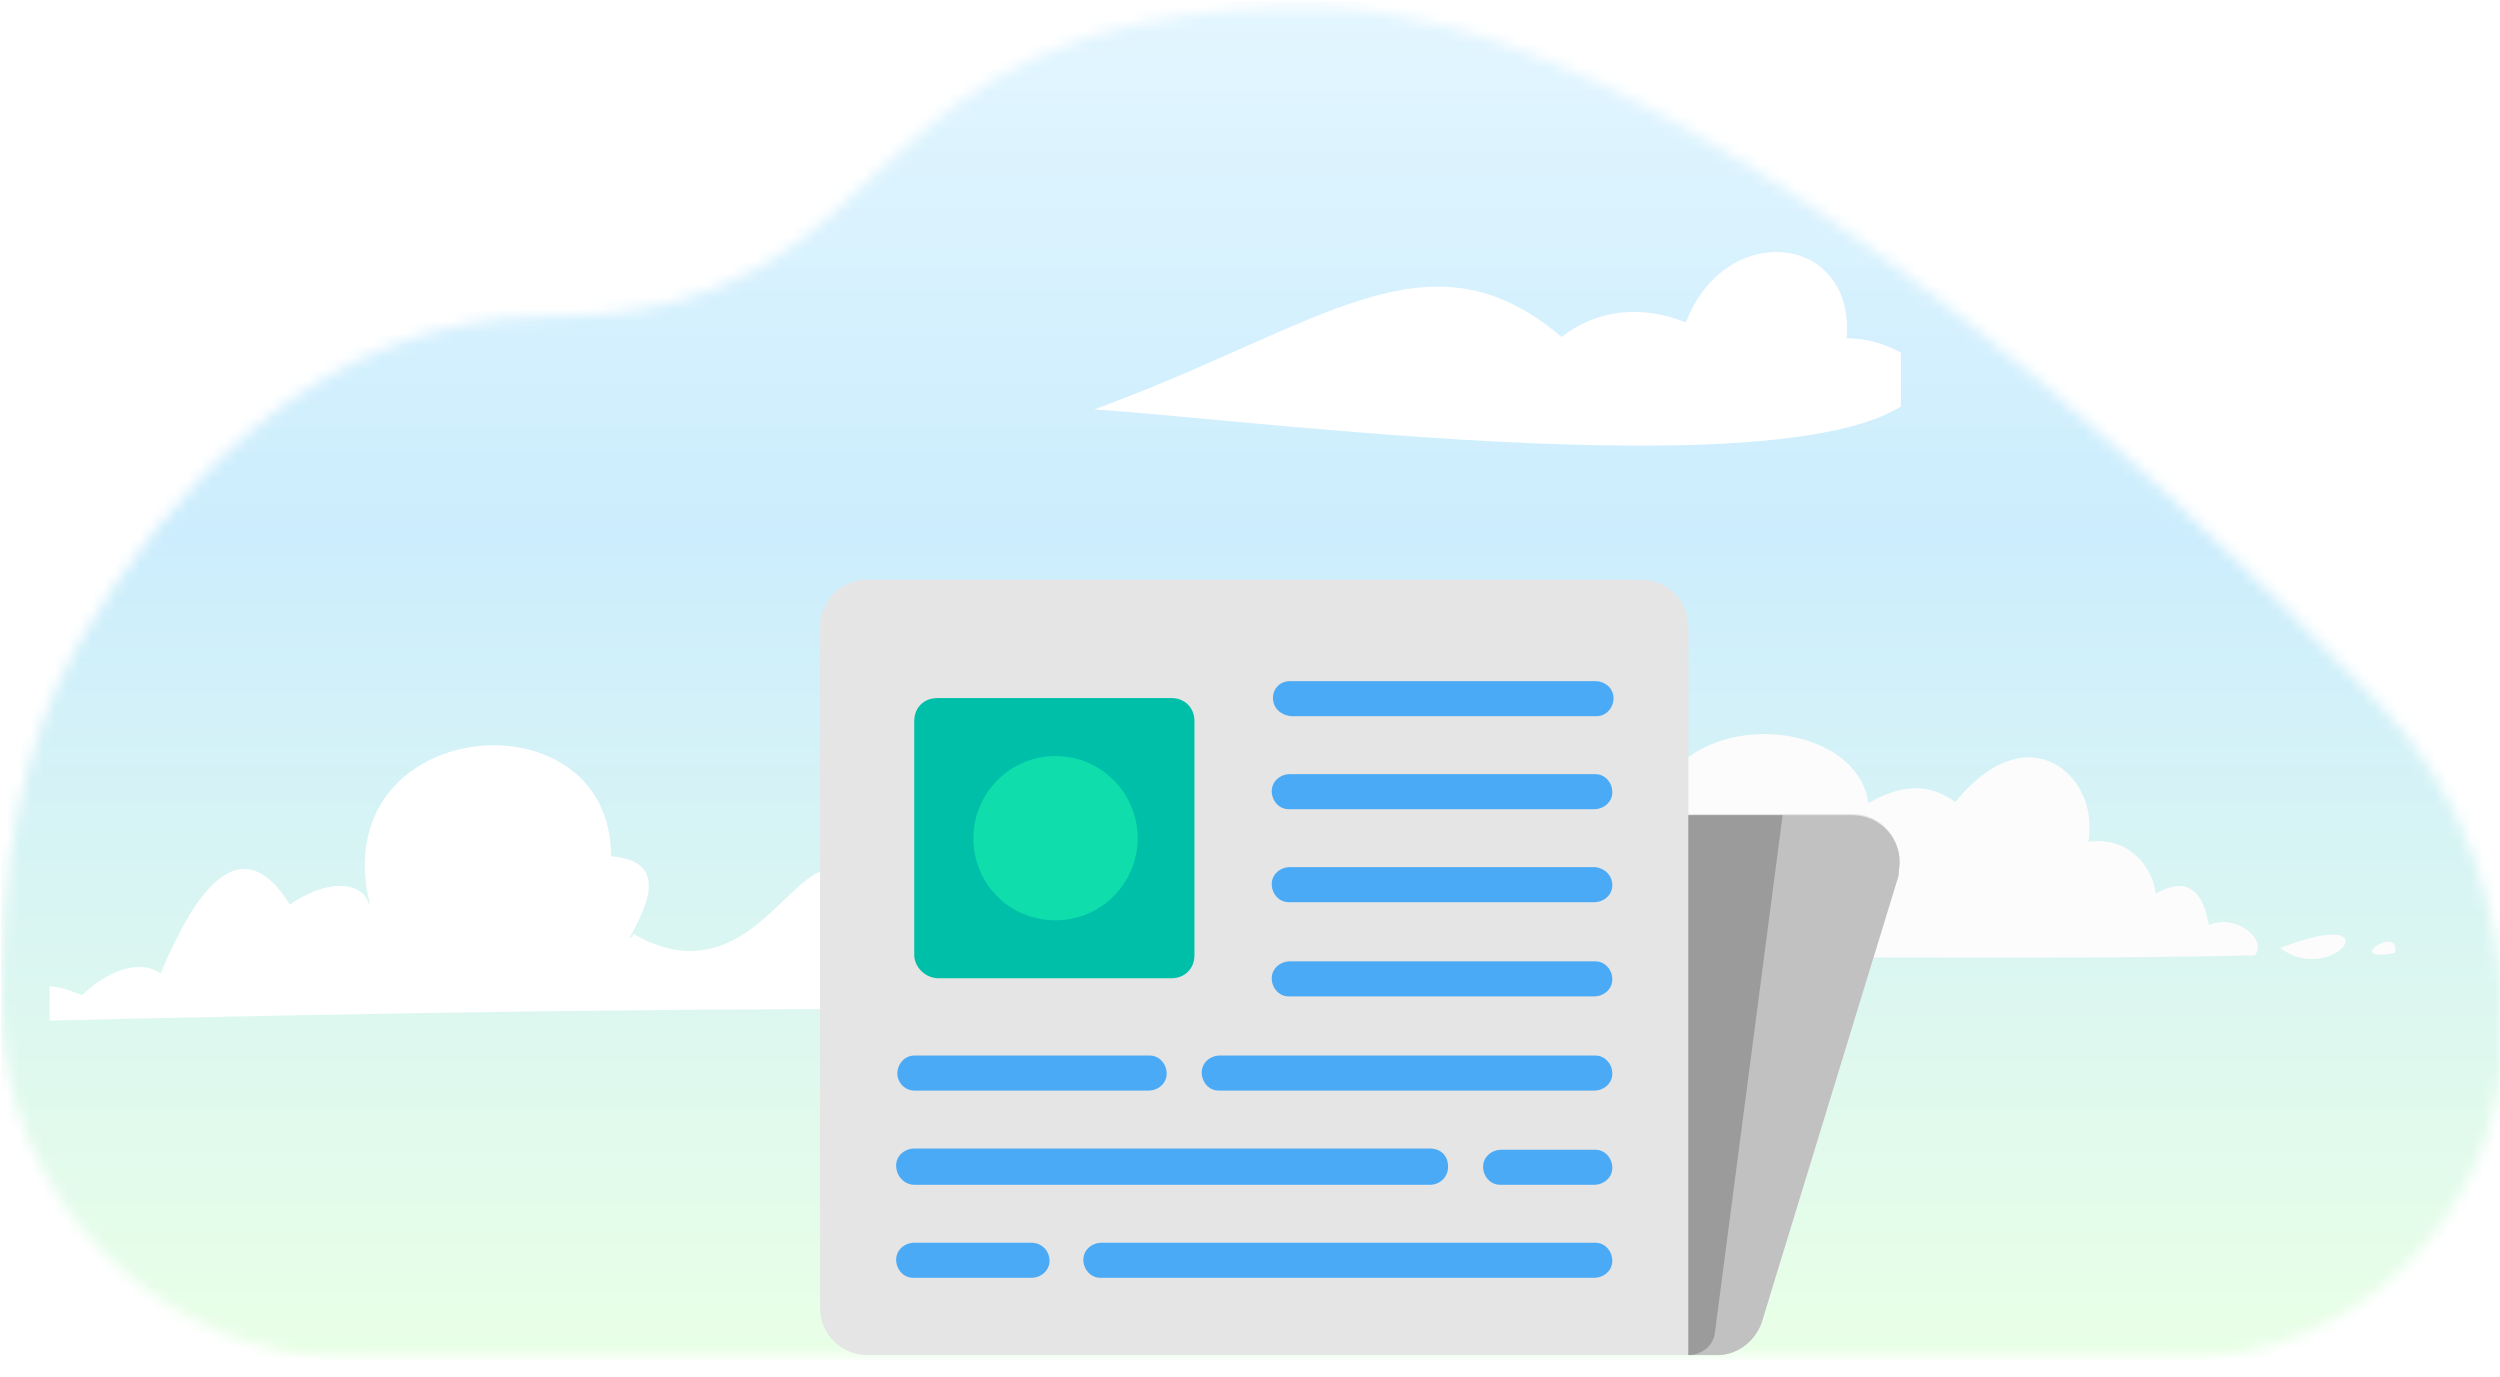 <?xml version="1.0" encoding="utf-8"?>
<!-- Generator: Adobe Illustrator 24.0.1, SVG Export Plug-In . SVG Version: 6.00 Build 0)  -->
<svg version="1.1" id="Layer_1" xmlns="http://www.w3.org/2000/svg" xmlns:xlink="http://www.w3.org/1999/xlink" x="0px" y="0px"
	 viewBox="0 0 207 114" style="enable-background:new 0 0 207 114;" xml:space="preserve">
<style type="text/css">
	.st0{fill:none;}
	.st1{fill:#D9D9D9;filter:url(#Adobe_OpacityMaskFilter);}
	.st2{mask:url(#mask0_7264_26800_2_);}
	.st3{fill:url(#SVGID_1_);}
	.st4{clip-path:url(#SVGID_3_);}
	.st5{fill:#FFFFFF;}
	.st6{clip-path:url(#SVGID_5_);}
	.st7{fill:#FCFCFC;}
	.st8{clip-path:url(#SVGID_7_);}
	.st9{fill:#E5E5E5;}
	.st10{fill:#C1C1C1;}
	.st11{fill:#9B9B9B;}
	.st12{fill:#4BAAF5;}
	.st13{fill:#00BFA8;}
	.st14{fill:#0FDEAC;}
</style>
<g>
	<rect x="-3.9" y="0.6" class="st0" width="216" height="112"/>
	<defs>
		<filter id="Adobe_OpacityMaskFilter" filterUnits="userSpaceOnUse" x="0.1" y="0.1" width="207.1" height="112.5">
			<feColorMatrix  type="matrix" values="1 0 0 0 0  0 1 0 0 0  0 0 1 0 0  0 0 0 1 0"/>
		</filter>
	</defs>
	<mask maskUnits="userSpaceOnUse" x="0.1" y="0.1" width="207.1" height="112.5" id="mask0_7264_26800_2_">
		<path class="st1" d="M0.1,82.9c0-10.5,1.4-21.1,6.7-30.1C13.7,41,26.2,26.2,45.2,26.2c31.6,0,23-25.6,63.3-25.6
			c29.8,0,69.6,37.8,88.3,57.5c7,7.3,10.5,17.1,10.5,27.2l0,0c0,15.1-12.2,27.3-27.3,27.3H29.8C13.4,112.6,0.1,99.3,0.1,82.9
			L0.1,82.9z"/>
	</mask>
	<g class="st2">
		
			<linearGradient id="SVGID_1_" gradientUnits="userSpaceOnUse" x1="103.681" y1="113.893" x2="103.681" y2="1.382" gradientTransform="matrix(1 0 0 -1 0 114)">
			<stop  offset="0" style="stop-color:#E3F6FF"/>
			<stop  offset="0.391" style="stop-color:#CCEDFD"/>
			<stop  offset="1" style="stop-color:#E9FFE6"/>
		</linearGradient>
		<rect x="0.1" y="0.1" class="st3" width="207.1" height="112.5"/>
	</g>
	<g>
		<defs>
			<rect id="SVGID_2_" x="4.1" y="61.6" width="118" height="25"/>
		</defs>
		<clipPath id="SVGID_3_">
			<use xlink:href="#SVGID_2_"  style="overflow:visible;"/>
		</clipPath>
		<g class="st4">
			<path class="st5" d="M24.3,74.7c-0.1,0.1-0.2,0.1-0.3,0.2c-4.1-6.6-7.9-1-10.7,5.7c-1.5-1.1-4.1-0.5-6.5,1.8
				c-1.2-0.4-4.6-2.3-6.6,2.2c32.8-0.8,60.6-1.2,83.3-1c0.8-2.3-2.3-4.8-5.4-3h-0.7c0.2-0.9,0.3-2.2-3.7-1.3
				c-0.2,0.2,0.7-2.5-1.4-1.7c-4.8-15.4-7.7,6.8-19.9-0.3c0,0.1,0,0.1,0,0.2l-0.3,0.2c1.3-2.4,3.5-6.4-1.5-6.8
				c0-13.8-23.7-11.7-20,3.9h-0.1C30.3,73.6,28.1,72.3,24.3,74.7 M108.9,80.3c2.3-4.2-9.5-7.6-8.1-0.3c-2.7,1.4-9.6-2.6-11,3.5
				c2.7,0.1,9,0,18.7-0.2C108.7,82.6,108.9,81.6,108.9,80.3 M117,79.3c-0.4,0-3.4,0.8-3.5,4c2.9-0.1,6.1-0.2,9.6-0.3
				C124.3,78.6,119.9,82.2,117,79.3L117,79.3z"/>
		</g>
	</g>
	<g>
		<defs>
			<rect id="SVGID_4_" x="111.1" y="60.6" width="89" height="21"/>
		</defs>
		<clipPath id="SVGID_5_">
			<use xlink:href="#SVGID_4_"  style="overflow:visible;"/>
		</clipPath>
		<g class="st6">
			<path class="st7" d="M188.8,78.5C193.2,81.8,198.4,74.8,188.8,78.5 M173,68.4c0.1-4.4-5.2-9.2-11.1-2c-1.1-0.7-3.2-2.2-7.2,0.1
				c-1-7.4-16.6-8.4-18.2,1.7c-2-0.9-6.3,0.5-8.1,4.7c-1.3-2.6-5.5-1.4-5.5,3.7c-0.6,0.2-4.1-0.5-5.3,2.9
				c19.7-0.6,48.2,0.1,69.1-0.4c1.1-1.3-1.6-3.5-3.8-2.5c-0.2-1-0.8-4.7-4.4-2.6c-0.2-1.9-2-4.8-5.6-4.3C173,69.4,173,69,173,68.4
				 M198.3,78.9C198.8,76.4,193.8,79.8,198.3,78.9L198.3,78.9z"/>
		</g>
	</g>
	<g>
		<defs>
			<rect id="SVGID_6_" x="90.3" y="20.6" width="67.1" height="16.4"/>
		</defs>
		<clipPath id="SVGID_7_">
			<use xlink:href="#SVGID_6_"  style="overflow:visible;"/>
		</clipPath>
		<g class="st8">
			<path class="st5" d="M159.8,30.4c-1.5-0.3-3-2.3-6.9-2.4c0.7-8.7-10.1-9.8-13.3-1.3c-3.5-1.4-7.2-1.2-10.3,1.2
				c-11.1-9.4-19.8-0.9-38.7,6C103.8,34.7,158.4,42,159.8,30.4L159.8,30.4z"/>
		</g>
	</g>
	<g id="news-1" transform="translate(0 -72.3)">
		<path id="Path_1" class="st9" d="M157.2,144.8l-11.3,36.9c-0.5,1.6-2,2.8-3.7,2.8H71.8c-2.1,0-3.9-1.7-3.9-3.9v-56.4
			c0-2.1,1.7-3.9,3.9-3.9h64.1c2.1,0,3.9,1.7,3.9,3.9v15.5h13.6c2.1,0,3.9,1.7,3.8,3.9c0,0,0,0,0,0.1
			C157.3,144.1,157.2,144.5,157.2,144.8z"/>
		<path id="Path_2" class="st10" d="M157.2,144.8l-11.3,36.9c-0.5,1.6-2,2.8-3.7,2.8h-2.4v-44.7h13.6c2.1,0,3.9,1.7,3.9,3.9
			C157.3,144,157.2,144.4,157.2,144.8z"/>
		<path id="Path_3" class="st11" d="M139.8,184.5L139.8,184.5v-44.7h7.8l-5.6,42.8C141.9,183.7,140.9,184.5,139.8,184.5z"/>
		<path id="Path_4" class="st12" d="M105.4,130.1c0-0.8,0.6-1.4,1.4-1.4c0,0,0,0,0,0h25.3c0.8,0,1.5,0.6,1.5,1.4
			c0,0.8-0.6,1.5-1.4,1.5h-25.3C106,131.5,105.4,130.9,105.4,130.1z M132.1,136.4h-25.3c-0.8,0-1.5,0.6-1.5,1.4
			c0,0.8,0.6,1.5,1.4,1.5l0,0h25.3c0.8,0,1.5-0.6,1.5-1.4S132.9,136.4,132.1,136.4L132.1,136.4L132.1,136.4z M132.1,144.1h-25.3
			c-0.8,0-1.5,0.6-1.5,1.4c0,0.8,0.6,1.5,1.4,1.5h25.3c0.8,0,1.5-0.6,1.5-1.4S132.9,144.2,132.1,144.1L132.1,144.1z M132.1,151.9
			h-25.3c-0.8,0-1.5,0.6-1.5,1.4s0.6,1.5,1.4,1.5l0,0h25.3c0.8,0,1.5-0.6,1.5-1.4C133.5,152.6,132.9,151.9,132.1,151.9L132.1,151.9z
			 M132.1,159.7H101c-0.8,0-1.5,0.6-1.5,1.4c0,0.8,0.6,1.5,1.4,1.5h31.1c0.8,0,1.5-0.6,1.5-1.4S132.9,159.7,132.1,159.7L132.1,159.7
			L132.1,159.7z M75.7,162.6h19.4c0.8,0,1.5-0.6,1.5-1.4c0-0.8-0.6-1.5-1.4-1.5l0,0H75.7c-0.8,0-1.4,0.7-1.4,1.5c0,0,0,0,0,0
			C74.3,161.9,74.9,162.6,75.7,162.6C75.7,162.6,75.7,162.6,75.7,162.6z M132.1,167.5h-7.8c-0.8,0-1.5,0.6-1.5,1.4
			c0,0.8,0.6,1.5,1.4,1.5h7.8c0.8,0,1.5-0.6,1.5-1.4C133.5,168.2,132.9,167.5,132.1,167.5C132.1,167.5,132.1,167.5,132.1,167.5
			L132.1,167.5z M75.7,170.4h42.7c0.8,0,1.5-0.6,1.5-1.5s-0.6-1.5-1.5-1.5H75.7c-0.8,0-1.5,0.6-1.5,1.4
			C74.2,169.7,74.9,170.4,75.7,170.4L75.7,170.4z M132.1,175.2H91.2c-0.8,0-1.5,0.6-1.5,1.4c0,0.8,0.6,1.5,1.4,1.5h40.9
			c0.8,0,1.5-0.6,1.5-1.4C133.5,175.9,132.9,175.2,132.1,175.2L132.1,175.2z M85.4,175.2h-9.7c-0.8,0-1.5,0.6-1.5,1.4
			c0,0.8,0.6,1.5,1.4,1.5l0,0h9.8c0.8,0,1.5-0.6,1.5-1.4C86.9,175.9,86.3,175.2,85.4,175.2L85.4,175.2L85.4,175.2z"/>
		<path id="Path_5" class="st13" d="M75.7,151.4V132c0-1.1,0.8-1.9,1.9-1.9c0,0,0,0,0,0H97c1.1,0,1.9,0.8,1.9,1.9c0,0,0,0,0,0v19.4
			c0,1.1-0.8,1.9-1.9,1.9c0,0,0,0,0,0H77.7c-1,0-1.9-0.8-2-1.8C75.7,151.5,75.7,151.5,75.7,151.4z"/>
		<path id="Path_6" class="st14" d="M94.2,141.7c0,3.7-3,6.8-6.8,6.8s-6.8-3-6.8-6.8c0-3.7,3-6.8,6.8-6.8l0,0
			C91.2,134.9,94.2,138,94.2,141.7C94.2,141.7,94.2,141.7,94.2,141.7z"/>
	</g>
</g>
</svg>
